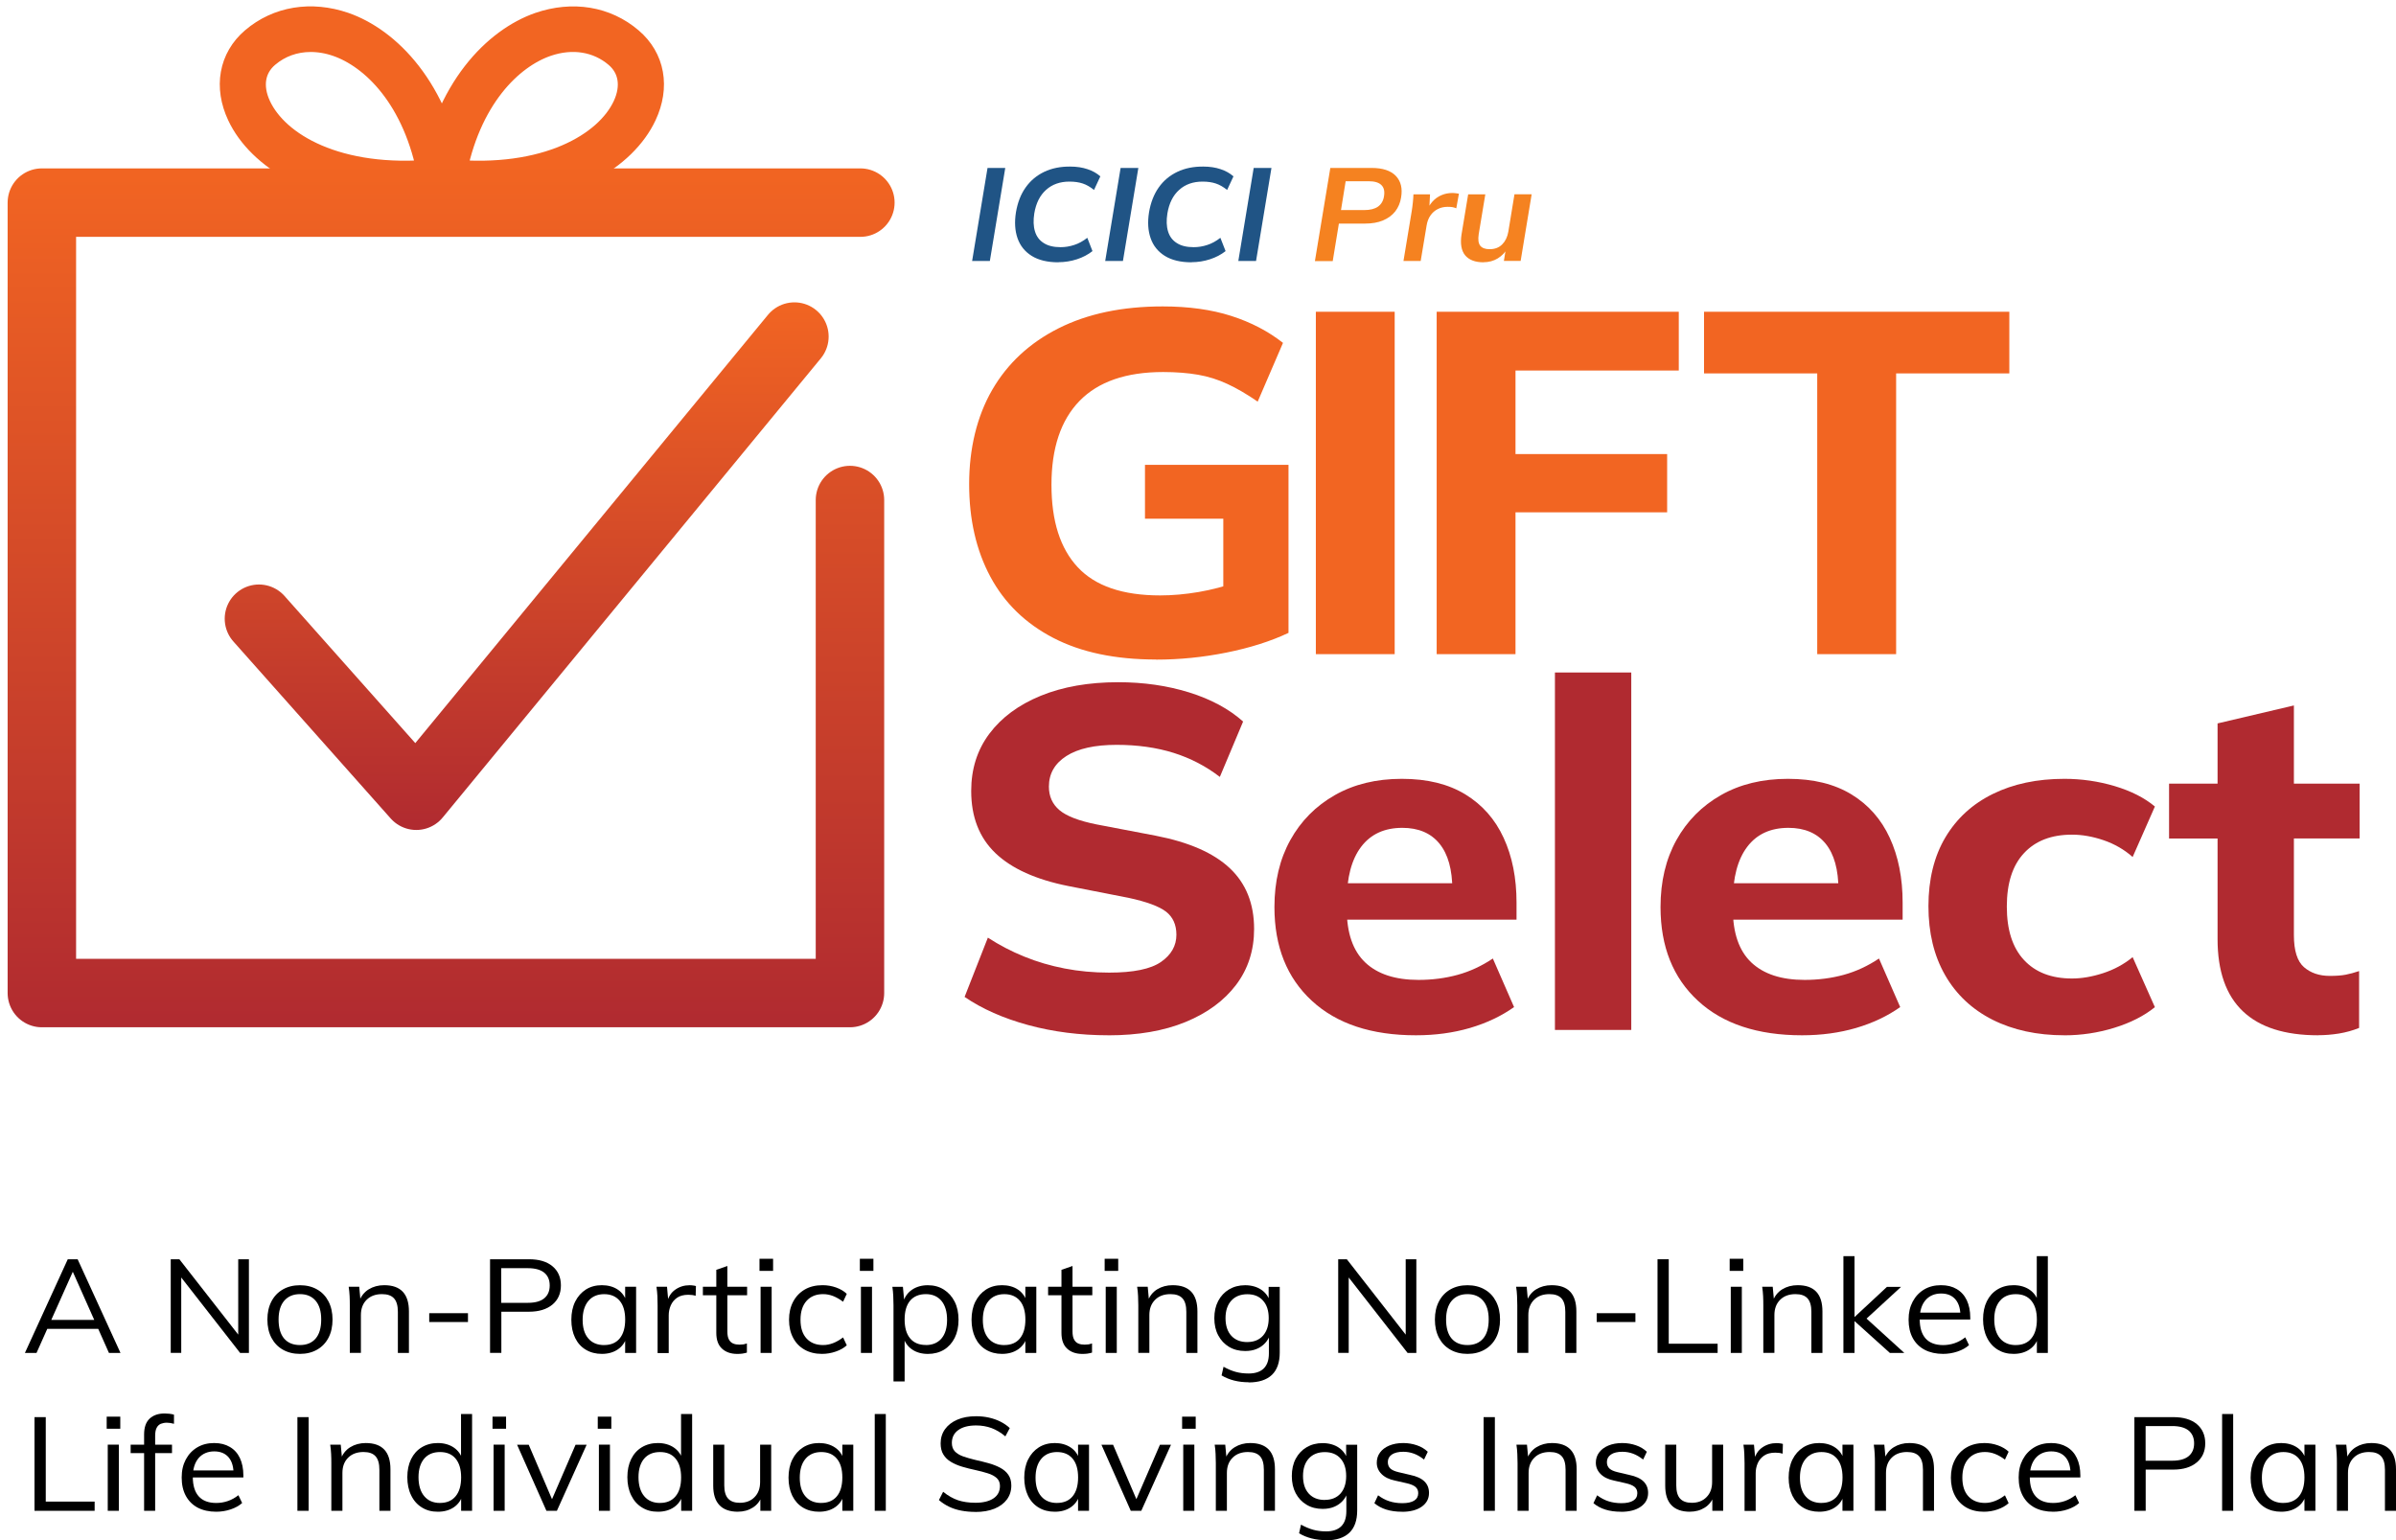 <svg width="70" height="45" viewBox="0 0 70 45" fill="none" xmlns="http://www.w3.org/2000/svg">
<g clip-path="url(#clip0_4303_577)">
<path d="M13.995 5.529C13.642 5.529 13.274 5.508 12.889 5.465C12.842 5.46 12.8 5.436 12.772 5.401C12.744 5.366 12.732 5.319 12.739 5.276C13.159 2.649 14.597 1.269 15.804 0.85C16.73 0.533 17.65 0.682 18.335 1.269C18.924 1.771 19.061 2.531 18.699 3.303C18.152 4.473 16.514 5.53 13.995 5.53V5.529ZM13.109 5.154C15.974 5.423 17.824 4.364 18.384 3.165C18.679 2.534 18.576 1.916 18.105 1.515C17.517 1.014 16.72 0.884 15.92 1.161C14.832 1.538 13.537 2.782 13.109 5.154Z" fill="#F26522" stroke="#F26522" stroke-miterlimit="10"/>
<path d="M11.822 5.529C9.302 5.529 7.665 4.472 7.119 3.301C6.759 2.531 6.895 1.77 7.482 1.267C8.167 0.681 9.089 0.532 10.014 0.849C11.22 1.267 12.659 2.648 13.079 5.274C13.085 5.319 13.074 5.364 13.045 5.399C13.017 5.434 12.974 5.458 12.929 5.463C12.544 5.506 12.174 5.527 11.822 5.527V5.529ZM9.075 1.019C8.57 1.019 8.097 1.187 7.712 1.515C7.242 1.916 7.137 2.532 7.434 3.165C7.995 4.364 9.84 5.422 12.709 5.154C12.279 2.782 10.985 1.538 9.897 1.161C9.62 1.065 9.344 1.019 9.075 1.019Z" fill="#F26522" stroke="#F26522" stroke-miterlimit="10"/>
<path d="M28.401 7.625L28.851 4.907H29.369L28.919 7.625H28.401ZM30.924 7.664C30.602 7.664 30.342 7.601 30.142 7.477C29.942 7.352 29.804 7.18 29.727 6.959C29.651 6.74 29.636 6.488 29.681 6.205C29.729 5.92 29.822 5.678 29.964 5.478C30.104 5.279 30.286 5.127 30.507 5.021C30.729 4.915 30.984 4.864 31.269 4.867C31.456 4.867 31.624 4.893 31.772 4.943C31.921 4.992 32.046 5.063 32.147 5.153L31.962 5.55C31.851 5.46 31.739 5.396 31.631 5.361C31.522 5.325 31.394 5.306 31.244 5.306C30.969 5.306 30.741 5.386 30.562 5.547C30.382 5.707 30.267 5.937 30.217 6.235C30.186 6.435 30.191 6.61 30.236 6.757C30.279 6.905 30.364 7.02 30.491 7.1C30.616 7.182 30.781 7.222 30.984 7.222C31.117 7.222 31.251 7.201 31.381 7.158C31.512 7.116 31.641 7.046 31.766 6.948L31.917 7.337C31.786 7.44 31.634 7.52 31.461 7.576C31.287 7.632 31.107 7.661 30.922 7.661L30.924 7.664ZM32.289 7.625L32.739 4.907H33.257L32.807 7.625H32.289ZM34.812 7.664C34.491 7.664 34.231 7.601 34.031 7.477C33.831 7.352 33.692 7.18 33.616 6.959C33.539 6.74 33.524 6.488 33.569 6.205C33.617 5.92 33.711 5.678 33.852 5.478C33.992 5.279 34.174 5.127 34.396 5.021C34.617 4.915 34.873 4.864 35.157 4.867C35.344 4.867 35.513 4.893 35.661 4.943C35.809 4.992 35.934 5.063 36.036 5.153L35.851 5.55C35.739 5.46 35.627 5.396 35.519 5.361C35.411 5.325 35.282 5.306 35.133 5.306C34.858 5.306 34.629 5.386 34.451 5.547C34.271 5.707 34.156 5.937 34.106 6.235C34.074 6.435 34.079 6.61 34.124 6.757C34.167 6.905 34.252 7.02 34.379 7.1C34.504 7.182 34.669 7.222 34.873 7.222C35.006 7.222 35.139 7.201 35.269 7.158C35.401 7.116 35.529 7.046 35.654 6.948L35.806 7.337C35.674 7.44 35.523 7.52 35.349 7.576C35.176 7.632 34.996 7.661 34.811 7.661L34.812 7.664ZM36.178 7.625L36.627 4.907H37.146L36.696 7.625H36.178Z" fill="#205485"/>
<path d="M38.416 7.625L38.866 4.907H40.074C40.398 4.907 40.633 4.986 40.781 5.141C40.928 5.297 40.979 5.506 40.933 5.772C40.909 5.926 40.851 6.061 40.763 6.176C40.673 6.29 40.554 6.378 40.406 6.44C40.258 6.503 40.081 6.533 39.874 6.533H39.116L38.936 7.629H38.418L38.416 7.625ZM39.178 6.138H39.856C40.029 6.138 40.164 6.104 40.259 6.037C40.354 5.969 40.413 5.87 40.434 5.736C40.458 5.591 40.434 5.482 40.358 5.407C40.283 5.332 40.158 5.295 39.984 5.295H39.314L39.178 6.136V6.138ZM41.003 7.625L41.243 6.176C41.256 6.094 41.268 6.009 41.276 5.926C41.286 5.841 41.291 5.76 41.294 5.679H41.779L41.751 6.211H41.663C41.711 6.083 41.773 5.976 41.849 5.891C41.926 5.806 42.013 5.744 42.113 5.702C42.211 5.66 42.316 5.639 42.426 5.639C42.463 5.639 42.498 5.641 42.531 5.646C42.563 5.649 42.594 5.654 42.623 5.659L42.546 6.086C42.503 6.069 42.464 6.057 42.428 6.051C42.391 6.046 42.346 6.043 42.293 6.043C42.186 6.043 42.089 6.065 42.004 6.109C41.919 6.152 41.848 6.214 41.791 6.296C41.734 6.378 41.698 6.474 41.679 6.588L41.506 7.625H41.001H41.003ZM43.343 7.664C43.096 7.664 42.918 7.595 42.804 7.459C42.693 7.323 42.658 7.119 42.699 6.85L42.893 5.678H43.394L43.201 6.842C43.178 6.996 43.191 7.108 43.244 7.177C43.298 7.246 43.389 7.281 43.521 7.281C43.671 7.281 43.793 7.235 43.886 7.142C43.979 7.049 44.039 6.926 44.066 6.772L44.246 5.676H44.748L44.426 7.624H43.936L44.001 7.227H44.061C43.983 7.366 43.883 7.473 43.759 7.549C43.636 7.624 43.496 7.662 43.338 7.662L43.343 7.664Z" fill="#F58220"/>
<path d="M33.777 19.27C32.586 19.27 31.584 19.06 30.772 18.638C29.961 18.217 29.347 17.621 28.934 16.851C28.521 16.081 28.314 15.179 28.314 14.147C28.314 13.116 28.537 12.171 28.986 11.394C29.434 10.619 30.081 10.018 30.927 9.592C31.774 9.166 32.787 8.953 33.969 8.953C34.727 8.953 35.394 9.046 35.969 9.23C36.546 9.415 37.049 9.677 37.483 10.018L36.744 11.735C36.429 11.518 36.134 11.345 35.858 11.218C35.583 11.09 35.296 11 35.001 10.949C34.706 10.898 34.366 10.87 33.982 10.87C32.899 10.87 32.086 11.152 31.539 11.714C30.992 12.277 30.719 13.094 30.719 14.162C30.719 15.23 30.976 16.026 31.487 16.574C31.999 17.123 32.801 17.397 33.894 17.397C34.257 17.397 34.632 17.363 35.016 17.298C35.399 17.232 35.779 17.133 36.153 17L35.739 17.852V15.156H33.451V13.582H37.644V18.491C37.123 18.738 36.519 18.928 35.836 19.066C35.151 19.204 34.464 19.273 33.776 19.273L33.777 19.27Z" fill="#F26522"/>
<path d="M38.443 19.113V9.109H40.746V19.113H38.443Z" fill="#F26522"/>
<path d="M41.973 19.113V9.109H49.046V10.826H44.276V13.267H48.706V14.969H44.276V19.113H41.973Z" fill="#F26522"/>
<path d="M53.091 19.113V10.91H49.784V9.109H58.703V10.91H55.396V19.113H53.093H53.091Z" fill="#F26522"/>
<path d="M32.389 30.249C31.552 30.249 30.769 30.149 30.041 29.951C29.312 29.752 28.692 29.478 28.181 29.128L28.861 27.396C29.196 27.614 29.549 27.798 29.924 27.95C30.297 28.103 30.692 28.218 31.106 28.298C31.519 28.378 31.952 28.418 32.406 28.418C33.114 28.418 33.619 28.314 33.919 28.106C34.219 27.898 34.369 27.633 34.369 27.311C34.369 27.018 34.267 26.794 34.066 26.637C33.864 26.482 33.498 26.346 32.966 26.232L31.224 25.891C30.269 25.702 29.556 25.38 29.082 24.927C28.609 24.473 28.374 23.868 28.374 23.11C28.374 22.466 28.551 21.909 28.906 21.436C29.261 20.964 29.759 20.594 30.404 20.33C31.049 20.066 31.804 19.933 32.671 19.933C33.409 19.933 34.097 20.032 34.737 20.23C35.377 20.429 35.904 20.713 36.318 21.082L35.638 22.7C35.234 22.388 34.784 22.154 34.286 21.997C33.789 21.842 33.234 21.763 32.624 21.763C31.984 21.763 31.494 21.872 31.154 22.09C30.814 22.308 30.644 22.606 30.644 22.984C30.644 23.267 30.747 23.498 30.954 23.672C31.161 23.847 31.524 23.986 32.047 24.09L33.761 24.417C34.736 24.606 35.459 24.923 35.931 25.369C36.403 25.814 36.639 26.405 36.639 27.142C36.639 27.766 36.464 28.309 36.114 28.774C35.764 29.236 35.273 29.599 34.638 29.86C34.002 30.121 33.252 30.25 32.386 30.25L32.389 30.249Z" fill="#B02A30"/>
<path d="M41.368 30.249C40.068 30.249 39.054 29.913 38.326 29.241C37.598 28.57 37.233 27.657 37.233 26.503C37.233 25.755 37.388 25.103 37.698 24.544C38.008 23.986 38.441 23.549 38.998 23.232C39.554 22.915 40.206 22.756 40.954 22.756C41.703 22.756 42.311 22.908 42.808 23.209C43.304 23.512 43.679 23.935 43.929 24.48C44.181 25.024 44.306 25.655 44.306 26.374V26.871H39.064V25.806H42.683L42.431 26.004C42.431 25.409 42.306 24.957 42.054 24.649C41.803 24.342 41.441 24.188 40.969 24.188C40.448 24.188 40.046 24.372 39.766 24.742C39.486 25.111 39.346 25.641 39.346 26.331V26.559C39.346 27.259 39.526 27.779 39.884 28.12C40.244 28.461 40.763 28.631 41.443 28.631C41.846 28.631 42.228 28.581 42.588 28.482C42.948 28.383 43.289 28.224 43.614 28.006L44.234 29.425C43.859 29.69 43.429 29.893 42.943 30.036C42.456 30.178 41.931 30.249 41.369 30.249H41.368Z" fill="#B02A30"/>
<path d="M45.428 30.093V19.649H47.658V30.093H45.428Z" fill="#B02A30"/>
<path d="M52.648 30.249C51.348 30.249 50.334 29.913 49.606 29.241C48.878 28.57 48.513 27.657 48.513 26.503C48.513 25.755 48.668 25.103 48.978 24.544C49.288 23.986 49.721 23.549 50.278 23.232C50.834 22.915 51.486 22.756 52.235 22.756C52.983 22.756 53.591 22.908 54.088 23.209C54.585 23.512 54.96 23.935 55.21 24.48C55.461 25.024 55.586 25.655 55.586 26.374V26.871H50.344V25.806H53.963L53.711 26.004C53.711 25.409 53.586 24.957 53.335 24.649C53.083 24.342 52.721 24.188 52.25 24.188C51.728 24.188 51.326 24.372 51.046 24.742C50.766 25.111 50.626 25.641 50.626 26.331V26.559C50.626 27.259 50.806 27.779 51.164 28.12C51.525 28.461 52.043 28.631 52.723 28.631C53.126 28.631 53.508 28.581 53.868 28.482C54.228 28.383 54.57 28.224 54.895 28.006L55.515 29.425C55.14 29.69 54.71 29.893 54.223 30.036C53.736 30.178 53.211 30.249 52.65 30.249H52.648Z" fill="#B02A30"/>
<path d="M60.312 30.249C59.515 30.249 58.815 30.097 58.215 29.796C57.615 29.493 57.151 29.057 56.826 28.49C56.501 27.923 56.34 27.25 56.34 26.475C56.34 25.7 56.505 25.021 56.835 24.467C57.165 23.913 57.626 23.49 58.223 23.197C58.818 22.904 59.515 22.756 60.313 22.756C60.815 22.756 61.305 22.827 61.783 22.969C62.26 23.112 62.651 23.31 62.956 23.565L62.306 25.04C62.06 24.822 61.776 24.659 61.458 24.55C61.138 24.441 60.831 24.387 60.535 24.387C59.935 24.387 59.467 24.566 59.132 24.927C58.796 25.287 58.63 25.806 58.63 26.488C58.63 27.17 58.796 27.689 59.132 28.05C59.467 28.41 59.933 28.59 60.535 28.59C60.82 28.59 61.123 28.538 61.443 28.434C61.763 28.33 62.051 28.175 62.306 27.966L62.956 29.427C62.642 29.682 62.245 29.884 61.768 30.031C61.29 30.178 60.806 30.25 60.313 30.25L60.312 30.249Z" fill="#B02A30"/>
<path d="M67.725 30.249C66.75 30.249 66.017 30.015 65.525 29.546C65.033 29.078 64.787 28.375 64.787 27.438V24.5H63.37V22.897H64.787V21.137L67.017 20.612V22.896H68.937V24.499H67.017V27.323C67.017 27.776 67.115 28.088 67.312 28.259C67.508 28.429 67.76 28.514 68.065 28.514C68.252 28.514 68.407 28.503 68.53 28.479C68.653 28.455 68.783 28.42 68.922 28.373V30.034C68.735 30.11 68.538 30.164 68.332 30.198C68.125 30.231 67.923 30.247 67.727 30.247L67.725 30.249Z" fill="#B02A30"/>
<path d="M25.136 5.92H1.223V29.015H24.832V14.61" stroke="url(#paint0_linear_4303_577)" stroke-width="2" stroke-linecap="round" stroke-linejoin="round"/>
<path d="M7.565 18.078L12.162 23.25L23.209 9.834" stroke="url(#paint1_linear_4303_577)" stroke-width="2" stroke-linecap="round" stroke-linejoin="round"/>
<path d="M1.068 39.53H0.728L1.98 36.793H2.268L3.52 39.53H3.183L2.067 37.024H2.187L1.067 39.53H1.068ZM1.26 38.827L1.377 38.566H2.873L2.99 38.827H1.26Z" fill="black"/>
<path d="M4.988 39.53V36.793H5.24L7.057 39.119L6.96 39.141V36.793H7.272V39.53H7.015L5.203 37.208L5.295 37.181V39.529H4.987L4.988 39.53Z" fill="black"/>
<path d="M8.764 39.558C8.572 39.558 8.404 39.516 8.262 39.434C8.119 39.353 8.009 39.236 7.93 39.087C7.852 38.936 7.812 38.76 7.812 38.555C7.812 38.35 7.852 38.175 7.93 38.025C8.009 37.874 8.12 37.757 8.262 37.676C8.405 37.594 8.572 37.552 8.764 37.552C8.955 37.552 9.124 37.594 9.265 37.676C9.409 37.757 9.519 37.874 9.597 38.025C9.675 38.175 9.715 38.353 9.715 38.555C9.715 38.757 9.675 38.938 9.597 39.087C9.519 39.237 9.407 39.353 9.265 39.434C9.122 39.516 8.955 39.558 8.764 39.558ZM8.764 39.3C8.96 39.3 9.114 39.236 9.222 39.109C9.33 38.983 9.384 38.797 9.384 38.553C9.384 38.31 9.329 38.132 9.22 38.004C9.11 37.876 8.959 37.812 8.764 37.812C8.569 37.812 8.417 37.876 8.305 38.004C8.195 38.132 8.139 38.315 8.139 38.553C8.139 38.792 8.192 38.983 8.3 39.109C8.409 39.236 8.562 39.3 8.762 39.3H8.764Z" fill="black"/>
<path d="M10.22 39.53V38.139C10.22 38.049 10.219 37.959 10.214 37.868C10.21 37.777 10.2 37.687 10.187 37.597H10.495L10.532 37.998L10.492 38.028C10.549 37.871 10.642 37.752 10.772 37.672C10.902 37.592 11.054 37.551 11.224 37.551C11.707 37.551 11.947 37.805 11.947 38.316V39.53H11.624V38.331C11.624 38.151 11.587 38.02 11.512 37.937C11.437 37.853 11.32 37.812 11.16 37.812C10.974 37.812 10.824 37.866 10.712 37.977C10.6 38.087 10.544 38.236 10.544 38.422V39.529H10.22V39.53Z" fill="black"/>
<path d="M12.54 38.627V38.369H13.672V38.627H12.54Z" fill="black"/>
<path d="M14.317 39.53V36.793H15.454C15.747 36.793 15.975 36.86 16.14 36.997C16.304 37.133 16.387 37.32 16.387 37.557C16.387 37.794 16.304 37.98 16.139 38.118C15.974 38.255 15.745 38.326 15.455 38.326H14.647V39.529H14.319L14.317 39.53ZM14.644 38.066H15.424C15.634 38.066 15.794 38.022 15.9 37.934C16.007 37.845 16.06 37.721 16.06 37.559C16.06 37.397 16.007 37.274 15.9 37.185C15.794 37.099 15.635 37.054 15.424 37.054H14.644V38.065V38.066Z" fill="black"/>
<path d="M17.584 39.558C17.405 39.558 17.249 39.517 17.114 39.436C16.979 39.356 16.875 39.24 16.802 39.09C16.729 38.939 16.692 38.763 16.692 38.561C16.692 38.36 16.729 38.182 16.804 38.031C16.879 37.881 16.984 37.762 17.117 37.677C17.252 37.592 17.407 37.551 17.584 37.551C17.761 37.551 17.924 37.594 18.052 37.682C18.18 37.769 18.267 37.894 18.312 38.055L18.264 38.086V37.597H18.584V39.53H18.264V39.031L18.312 39.053C18.267 39.215 18.18 39.338 18.052 39.426C17.924 39.513 17.769 39.558 17.584 39.558ZM17.649 39.3C17.846 39.3 17.999 39.236 18.105 39.106C18.212 38.976 18.265 38.792 18.265 38.555C18.265 38.318 18.212 38.134 18.104 38.006C17.995 37.877 17.844 37.813 17.651 37.813C17.457 37.813 17.299 37.879 17.189 38.012C17.079 38.143 17.022 38.328 17.022 38.563C17.022 38.798 17.077 38.981 17.189 39.109C17.299 39.237 17.454 39.301 17.651 39.301L17.649 39.3Z" fill="black"/>
<path d="M19.212 39.53V38.139C19.212 38.049 19.21 37.959 19.206 37.868C19.202 37.777 19.192 37.687 19.179 37.597H19.487L19.53 38.075L19.487 38.063C19.524 37.894 19.605 37.767 19.729 37.681C19.852 37.594 19.992 37.552 20.147 37.552C20.182 37.552 20.214 37.554 20.245 37.559C20.276 37.562 20.305 37.568 20.332 37.576L20.324 37.861C20.262 37.841 20.192 37.831 20.112 37.831C19.974 37.831 19.862 37.86 19.779 37.919C19.695 37.978 19.634 38.054 19.596 38.143C19.557 38.235 19.537 38.329 19.537 38.43V39.534H19.214L19.212 39.53Z" fill="black"/>
<path d="M20.535 37.844V37.597H21.827V37.844H20.535ZM21.821 39.255V39.521C21.776 39.534 21.731 39.543 21.687 39.55C21.644 39.556 21.594 39.559 21.541 39.559C21.354 39.559 21.206 39.508 21.094 39.405C20.982 39.303 20.927 39.149 20.927 38.944V37.102L21.25 36.99V38.901C21.25 39.003 21.265 39.084 21.297 39.14C21.327 39.196 21.37 39.236 21.424 39.257C21.477 39.279 21.537 39.288 21.604 39.288C21.644 39.288 21.681 39.285 21.712 39.281C21.744 39.276 21.781 39.266 21.821 39.253V39.255Z" fill="black"/>
<path d="M22.189 36.779H22.586V37.133H22.189V36.779ZM22.221 39.53V37.597H22.544V39.53H22.221Z" fill="black"/>
<path d="M24.016 39.558C23.819 39.558 23.647 39.516 23.504 39.434C23.361 39.353 23.249 39.237 23.171 39.088C23.092 38.939 23.052 38.765 23.052 38.561C23.052 38.358 23.092 38.185 23.172 38.033C23.252 37.881 23.366 37.762 23.512 37.677C23.659 37.592 23.832 37.551 24.032 37.551C24.169 37.551 24.299 37.573 24.426 37.618C24.552 37.663 24.657 37.725 24.739 37.804L24.631 38.034C24.532 37.961 24.436 37.905 24.341 37.868C24.246 37.831 24.147 37.812 24.047 37.812C23.844 37.812 23.684 37.877 23.566 38.007C23.447 38.139 23.387 38.323 23.387 38.561C23.387 38.8 23.446 38.979 23.564 39.108C23.682 39.236 23.842 39.3 24.047 39.3C24.146 39.3 24.244 39.281 24.339 39.244C24.436 39.207 24.532 39.151 24.631 39.077L24.739 39.308C24.654 39.385 24.546 39.446 24.417 39.49C24.287 39.535 24.154 39.558 24.016 39.558Z" fill="black"/>
<path d="M25.121 36.779H25.517V37.133H25.121V36.779ZM25.152 39.53V37.597H25.476V39.53H25.152Z" fill="black"/>
<path d="M26.104 40.362V38.14C26.104 38.05 26.102 37.961 26.097 37.869C26.094 37.778 26.084 37.688 26.071 37.599H26.379L26.416 37.999L26.384 38.057C26.429 37.895 26.516 37.772 26.644 37.684C26.772 37.597 26.927 37.552 27.107 37.552C27.287 37.552 27.439 37.594 27.574 37.679C27.709 37.764 27.814 37.881 27.891 38.033C27.967 38.183 28.004 38.361 28.004 38.563C28.004 38.765 27.966 38.941 27.891 39.092C27.814 39.242 27.711 39.357 27.577 39.438C27.444 39.517 27.287 39.559 27.109 39.559C26.931 39.559 26.772 39.516 26.646 39.428C26.517 39.341 26.431 39.216 26.386 39.055L26.429 39.016V40.362H26.106H26.104ZM27.049 39.3C27.244 39.3 27.396 39.236 27.506 39.108C27.616 38.979 27.669 38.797 27.669 38.561C27.669 38.326 27.614 38.142 27.506 38.01C27.396 37.879 27.244 37.812 27.049 37.812C26.854 37.812 26.696 37.876 26.589 38.004C26.482 38.132 26.429 38.315 26.429 38.553C26.429 38.792 26.482 38.976 26.589 39.104C26.696 39.234 26.849 39.298 27.049 39.298V39.3Z" fill="black"/>
<path d="M29.276 39.558C29.097 39.558 28.941 39.517 28.806 39.436C28.671 39.356 28.567 39.24 28.494 39.09C28.421 38.939 28.384 38.763 28.384 38.561C28.384 38.36 28.421 38.182 28.496 38.031C28.571 37.881 28.676 37.762 28.809 37.677C28.944 37.592 29.099 37.551 29.276 37.551C29.452 37.551 29.616 37.594 29.744 37.682C29.872 37.769 29.959 37.894 30.004 38.055L29.956 38.086V37.597H30.276V39.53H29.956V39.031L30.004 39.053C29.959 39.215 29.872 39.338 29.744 39.426C29.616 39.513 29.461 39.558 29.276 39.558ZM29.341 39.3C29.537 39.3 29.691 39.236 29.797 39.106C29.904 38.976 29.957 38.792 29.957 38.555C29.957 38.318 29.904 38.134 29.796 38.006C29.687 37.877 29.536 37.813 29.342 37.813C29.149 37.813 28.991 37.879 28.881 38.012C28.771 38.143 28.714 38.328 28.714 38.563C28.714 38.798 28.769 38.981 28.881 39.109C28.991 39.237 29.146 39.301 29.342 39.301L29.341 39.3Z" fill="black"/>
<path d="M30.621 37.844V37.597H31.912V37.844H30.621ZM31.904 39.255V39.521C31.859 39.534 31.814 39.543 31.771 39.55C31.727 39.556 31.677 39.559 31.624 39.559C31.437 39.559 31.289 39.508 31.177 39.405C31.066 39.303 31.011 39.149 31.011 38.944V37.102L31.334 36.99V38.901C31.334 39.003 31.349 39.084 31.381 39.14C31.411 39.196 31.454 39.236 31.507 39.257C31.561 39.279 31.621 39.288 31.687 39.288C31.727 39.288 31.764 39.285 31.796 39.281C31.827 39.276 31.864 39.266 31.904 39.253V39.255Z" fill="black"/>
<path d="M32.273 36.779H32.669V37.133H32.273V36.779ZM32.304 39.53V37.597H32.627V39.53H32.304Z" fill="black"/>
<path d="M33.256 39.53V38.139C33.256 38.049 33.254 37.959 33.249 37.868C33.246 37.777 33.236 37.687 33.222 37.597H33.531L33.568 37.998L33.528 38.028C33.584 37.871 33.678 37.752 33.807 37.672C33.938 37.592 34.089 37.551 34.259 37.551C34.743 37.551 34.983 37.805 34.983 38.316V39.53H34.659V38.331C34.659 38.151 34.623 38.02 34.548 37.937C34.473 37.853 34.356 37.812 34.196 37.812C34.009 37.812 33.859 37.866 33.748 37.977C33.636 38.087 33.579 38.236 33.579 38.422V39.529H33.256V39.53Z" fill="black"/>
<path d="M36.481 40.387C36.178 40.387 35.913 40.32 35.689 40.187L35.746 39.934C35.871 40.003 35.989 40.053 36.103 40.084C36.214 40.115 36.341 40.131 36.483 40.131C36.674 40.131 36.821 40.081 36.921 39.984C37.021 39.884 37.071 39.739 37.071 39.543V39.021L37.114 38.971C37.083 39.074 37.033 39.164 36.964 39.239C36.896 39.314 36.813 39.373 36.714 39.413C36.616 39.455 36.504 39.474 36.378 39.474C36.199 39.474 36.043 39.434 35.907 39.353C35.773 39.273 35.667 39.16 35.591 39.016C35.514 38.872 35.477 38.706 35.477 38.513C35.477 38.321 35.516 38.153 35.591 38.01C35.667 37.866 35.773 37.754 35.907 37.674C36.043 37.594 36.199 37.552 36.378 37.552C36.556 37.552 36.723 37.597 36.851 37.685C36.981 37.773 37.068 37.897 37.113 38.057L37.064 38.015V37.6H37.388V39.519C37.388 39.809 37.311 40.027 37.158 40.173C37.004 40.318 36.778 40.392 36.479 40.392L36.481 40.387ZM36.441 39.212C36.636 39.212 36.788 39.149 36.899 39.026C37.009 38.901 37.066 38.731 37.066 38.513C37.066 38.295 37.011 38.124 36.899 38.001C36.789 37.876 36.636 37.815 36.441 37.815C36.246 37.815 36.088 37.877 35.974 38.001C35.861 38.126 35.804 38.295 35.804 38.513C35.804 38.731 35.861 38.906 35.974 39.029C36.088 39.152 36.243 39.213 36.441 39.213V39.212Z" fill="black"/>
<path d="M39.096 39.53V36.793H39.348L41.164 39.119L41.068 39.141V36.793H41.379V39.53H41.123L39.311 37.208L39.403 37.181V39.529H39.094L39.096 39.53Z" fill="black"/>
<path d="M42.873 39.558C42.681 39.558 42.513 39.516 42.371 39.434C42.228 39.353 42.118 39.236 42.039 39.087C41.961 38.936 41.921 38.76 41.921 38.555C41.921 38.35 41.961 38.175 42.039 38.025C42.118 37.874 42.229 37.757 42.371 37.676C42.514 37.594 42.681 37.552 42.873 37.552C43.064 37.552 43.233 37.594 43.374 37.676C43.518 37.757 43.628 37.874 43.706 38.025C43.784 38.175 43.824 38.353 43.824 38.555C43.824 38.757 43.784 38.938 43.706 39.087C43.628 39.237 43.516 39.353 43.374 39.434C43.231 39.516 43.064 39.558 42.873 39.558ZM42.873 39.3C43.069 39.3 43.223 39.236 43.331 39.109C43.439 38.983 43.493 38.797 43.493 38.553C43.493 38.31 43.438 38.132 43.329 38.004C43.219 37.876 43.068 37.812 42.873 37.812C42.678 37.812 42.526 37.876 42.414 38.004C42.304 38.132 42.248 38.315 42.248 38.553C42.248 38.792 42.301 38.983 42.409 39.109C42.518 39.236 42.671 39.3 42.871 39.3H42.873Z" fill="black"/>
<path d="M44.328 39.53V38.139C44.328 38.049 44.326 37.959 44.321 37.868C44.318 37.777 44.308 37.687 44.294 37.597H44.603L44.639 37.998L44.599 38.028C44.656 37.871 44.749 37.752 44.879 37.672C45.009 37.592 45.161 37.551 45.331 37.551C45.815 37.551 46.054 37.805 46.054 38.316V39.53H45.731V38.331C45.731 38.151 45.694 38.02 45.62 37.937C45.544 37.853 45.428 37.812 45.268 37.812C45.081 37.812 44.931 37.866 44.819 37.977C44.708 38.087 44.651 38.236 44.651 38.422V39.529H44.328V39.53Z" fill="black"/>
<path d="M46.648 38.627V38.369H47.779V38.627H46.648Z" fill="black"/>
<path d="M48.425 39.53V36.793H48.753V39.261H50.181V39.53H48.425Z" fill="black"/>
<path d="M50.533 36.779H50.93V37.133H50.533V36.779ZM50.565 39.53V37.597H50.888V39.53H50.565Z" fill="black"/>
<path d="M51.516 39.53V38.139C51.516 38.049 51.515 37.959 51.51 37.868C51.506 37.777 51.496 37.687 51.483 37.597H51.791L51.828 37.998L51.788 38.028C51.845 37.871 51.938 37.752 52.068 37.672C52.198 37.592 52.35 37.551 52.52 37.551C53.003 37.551 53.243 37.805 53.243 38.316V39.53H52.92V38.331C52.92 38.151 52.883 38.02 52.808 37.937C52.733 37.853 52.616 37.812 52.456 37.812C52.27 37.812 52.12 37.866 52.008 37.977C51.896 38.087 51.84 38.236 51.84 38.422V39.529H51.516V39.53Z" fill="black"/>
<path d="M53.856 39.53V36.702H54.18V39.53H53.856ZM55.213 39.53L54.116 38.542L55.128 37.6H55.54L54.42 38.63L54.431 38.435L55.635 39.53H55.211H55.213Z" fill="black"/>
<path d="M57.528 39.3C57.44 39.38 57.328 39.442 57.19 39.489C57.053 39.535 56.911 39.558 56.768 39.558C56.56 39.558 56.381 39.517 56.23 39.439C56.08 39.359 55.963 39.245 55.881 39.095C55.8 38.944 55.76 38.766 55.76 38.558C55.76 38.35 55.8 38.183 55.88 38.031C55.96 37.881 56.071 37.762 56.213 37.677C56.356 37.592 56.52 37.551 56.706 37.551C56.893 37.551 57.038 37.589 57.166 37.664C57.295 37.74 57.393 37.849 57.46 37.99C57.526 38.13 57.562 38.3 57.562 38.497V38.555H56.041V38.352H57.378L57.275 38.494C57.28 38.268 57.235 38.095 57.136 37.975C57.038 37.855 56.897 37.794 56.71 37.794C56.523 37.794 56.363 37.86 56.251 37.993C56.141 38.124 56.085 38.307 56.085 38.541C56.085 38.792 56.143 38.981 56.258 39.109C56.373 39.237 56.545 39.301 56.768 39.301C56.885 39.301 56.998 39.282 57.106 39.245C57.215 39.208 57.318 39.151 57.416 39.074L57.525 39.301L57.528 39.3Z" fill="black"/>
<path d="M59.828 39.53H59.508V39.011L59.556 39.053C59.511 39.215 59.425 39.338 59.296 39.426C59.168 39.513 59.013 39.558 58.828 39.558C58.643 39.558 58.496 39.516 58.361 39.433C58.226 39.349 58.121 39.231 58.048 39.079C57.973 38.926 57.936 38.749 57.936 38.547C57.936 38.345 57.973 38.169 58.046 38.02C58.12 37.871 58.223 37.756 58.358 37.674C58.493 37.592 58.65 37.551 58.828 37.551C59.006 37.551 59.168 37.596 59.296 37.684C59.425 37.772 59.511 37.895 59.556 38.055L59.505 38.094V36.702H59.828V39.53ZM58.893 39.3C59.088 39.3 59.24 39.236 59.346 39.106C59.455 38.976 59.508 38.792 59.508 38.555C59.508 38.318 59.455 38.137 59.348 38.007C59.241 37.877 59.09 37.813 58.891 37.813C58.693 37.813 58.54 37.877 58.43 38.006C58.32 38.134 58.263 38.315 58.263 38.547C58.263 38.779 58.318 38.97 58.43 39.103C58.54 39.234 58.695 39.301 58.891 39.301L58.893 39.3Z" fill="black"/>
<path d="M1.008 44.143V41.406H1.337V43.874H2.765V44.143H1.008Z" fill="black"/>
<path d="M3.117 41.392H3.514V41.745H3.117V41.392ZM3.148 44.143V42.21H3.472V44.143H3.148Z" fill="black"/>
<path d="M3.817 42.457V42.21H5.025V42.457H3.817ZM5.08 41.6C5.005 41.579 4.937 41.569 4.872 41.569C4.807 41.569 4.75 41.581 4.698 41.601C4.647 41.624 4.605 41.662 4.577 41.718C4.547 41.774 4.533 41.853 4.533 41.952V44.143H4.21V41.914C4.21 41.705 4.263 41.552 4.37 41.451C4.477 41.35 4.623 41.299 4.81 41.299C4.855 41.299 4.9 41.302 4.947 41.307C4.992 41.311 5.037 41.321 5.083 41.334V41.6H5.08Z" fill="black"/>
<path d="M7.077 43.913C6.989 43.993 6.877 44.055 6.739 44.102C6.602 44.148 6.46 44.17 6.317 44.17C6.108 44.17 5.93 44.13 5.778 44.052C5.628 43.972 5.512 43.858 5.43 43.708C5.348 43.557 5.308 43.379 5.308 43.171C5.308 42.963 5.348 42.796 5.428 42.644C5.508 42.493 5.62 42.375 5.762 42.29C5.905 42.205 6.068 42.163 6.255 42.163C6.442 42.163 6.587 42.202 6.715 42.277C6.844 42.352 6.942 42.461 7.009 42.602C7.075 42.743 7.11 42.913 7.11 43.11V43.168H5.59V42.964H6.927L6.824 43.107C6.829 42.881 6.784 42.708 6.685 42.588C6.587 42.468 6.445 42.407 6.258 42.407C6.072 42.407 5.912 42.473 5.8 42.605C5.69 42.737 5.633 42.919 5.633 43.153C5.633 43.405 5.692 43.594 5.807 43.722C5.922 43.85 6.093 43.914 6.317 43.914C6.434 43.914 6.547 43.895 6.655 43.858C6.764 43.821 6.867 43.764 6.965 43.687L7.074 43.914L7.077 43.913Z" fill="black"/>
<path d="M8.689 44.143V41.406H9.017V44.143H8.689Z" fill="black"/>
<path d="M9.68 44.143V42.751C9.68 42.662 9.679 42.572 9.674 42.481C9.67 42.389 9.66 42.3 9.647 42.21H9.955L9.992 42.61L9.952 42.641C10.009 42.484 10.102 42.365 10.232 42.285C10.362 42.205 10.514 42.163 10.684 42.163C11.167 42.163 11.407 42.418 11.407 42.929V44.143H11.084V42.944C11.084 42.764 11.047 42.633 10.972 42.55C10.897 42.466 10.78 42.425 10.62 42.425C10.434 42.425 10.284 42.479 10.172 42.59C10.06 42.7 10.004 42.849 10.004 43.035V44.142H9.68V44.143Z" fill="black"/>
<path d="M13.792 44.143H13.472V43.624L13.52 43.666C13.475 43.828 13.389 43.951 13.26 44.039C13.132 44.126 12.977 44.17 12.792 44.17C12.607 44.17 12.46 44.129 12.325 44.045C12.19 43.962 12.085 43.844 12.012 43.691C11.937 43.539 11.9 43.361 11.9 43.16C11.9 42.958 11.937 42.782 12.01 42.633C12.084 42.484 12.187 42.368 12.322 42.287C12.457 42.205 12.614 42.163 12.792 42.163C12.97 42.163 13.132 42.208 13.26 42.296C13.389 42.385 13.475 42.508 13.52 42.668L13.469 42.706V41.315H13.792V44.143ZM12.857 43.913C13.052 43.913 13.204 43.848 13.31 43.719C13.419 43.589 13.472 43.405 13.472 43.168C13.472 42.931 13.419 42.75 13.312 42.62C13.205 42.49 13.054 42.426 12.855 42.426C12.657 42.426 12.504 42.49 12.394 42.618C12.284 42.746 12.227 42.928 12.227 43.16C12.227 43.392 12.282 43.583 12.394 43.715C12.504 43.847 12.659 43.914 12.855 43.914L12.857 43.913Z" fill="black"/>
<path d="M14.389 41.392H14.785V41.745H14.389V41.392ZM14.42 44.143V42.21H14.744V44.143H14.42Z" fill="black"/>
<path d="M15.964 44.143L15.107 42.213H15.447L16.175 43.916H16.079L16.815 42.213H17.139L16.27 44.143H15.962H15.964Z" fill="black"/>
<path d="M17.464 41.392H17.86V41.745H17.464V41.392ZM17.497 44.143V42.21H17.82V44.143H17.497Z" fill="black"/>
<path d="M20.221 44.143H19.901V43.624L19.949 43.666C19.904 43.828 19.817 43.951 19.689 44.039C19.561 44.126 19.405 44.17 19.221 44.17C19.035 44.17 18.889 44.129 18.754 44.045C18.619 43.962 18.514 43.844 18.441 43.691C18.366 43.539 18.329 43.361 18.329 43.16C18.329 42.958 18.366 42.782 18.439 42.633C18.512 42.484 18.616 42.368 18.75 42.287C18.886 42.205 19.042 42.163 19.221 42.163C19.399 42.163 19.561 42.208 19.689 42.296C19.817 42.385 19.904 42.508 19.949 42.668L19.897 42.706V41.315H20.221V44.143ZM19.284 43.913C19.479 43.913 19.631 43.848 19.737 43.719C19.846 43.589 19.899 43.405 19.899 43.168C19.899 42.931 19.846 42.75 19.739 42.62C19.632 42.49 19.481 42.426 19.282 42.426C19.084 42.426 18.93 42.49 18.82 42.618C18.71 42.746 18.654 42.928 18.654 43.16C18.654 43.392 18.709 43.583 18.82 43.715C18.93 43.847 19.085 43.914 19.282 43.914L19.284 43.913Z" fill="black"/>
<path d="M21.561 44.17C21.32 44.17 21.14 44.106 21.019 43.978C20.897 43.85 20.837 43.661 20.837 43.41V42.21H21.16V43.402C21.16 43.576 21.197 43.704 21.272 43.786C21.347 43.868 21.46 43.909 21.612 43.909C21.791 43.909 21.936 43.855 22.044 43.744C22.154 43.634 22.207 43.486 22.207 43.302V42.21H22.53V44.143H22.214V43.724L22.262 43.701C22.209 43.855 22.119 43.972 21.992 44.05C21.866 44.13 21.721 44.169 21.559 44.169L21.561 44.17Z" fill="black"/>
<path d="M23.929 44.17C23.751 44.17 23.594 44.13 23.459 44.049C23.324 43.968 23.221 43.853 23.147 43.703C23.074 43.552 23.037 43.376 23.037 43.174C23.037 42.972 23.074 42.794 23.149 42.644C23.224 42.493 23.329 42.375 23.462 42.29C23.597 42.205 23.752 42.163 23.929 42.163C24.106 42.163 24.269 42.207 24.397 42.295C24.526 42.381 24.612 42.506 24.657 42.668L24.609 42.698V42.21H24.929V44.143H24.609V43.643L24.657 43.666C24.612 43.828 24.526 43.951 24.397 44.039C24.269 44.126 24.114 44.17 23.929 44.17ZM23.992 43.913C24.189 43.913 24.342 43.848 24.449 43.719C24.556 43.589 24.609 43.405 24.609 43.168C24.609 42.931 24.556 42.746 24.447 42.618C24.339 42.49 24.187 42.426 23.994 42.426C23.801 42.426 23.642 42.492 23.532 42.625C23.422 42.756 23.366 42.94 23.366 43.176C23.366 43.411 23.421 43.594 23.532 43.722C23.642 43.85 23.797 43.914 23.994 43.914L23.992 43.913Z" fill="black"/>
<path d="M25.556 44.143V41.315H25.879V44.143H25.556Z" fill="black"/>
<path d="M28.496 44.175C28.349 44.175 28.212 44.162 28.084 44.138C27.956 44.114 27.837 44.076 27.727 44.023C27.617 43.97 27.519 43.906 27.431 43.829L27.554 43.587C27.697 43.703 27.842 43.784 27.987 43.834C28.132 43.882 28.302 43.908 28.497 43.908C28.724 43.908 28.901 43.864 29.026 43.779C29.151 43.695 29.214 43.573 29.214 43.416C29.214 43.322 29.182 43.245 29.121 43.187C29.057 43.129 28.972 43.083 28.864 43.049C28.756 43.014 28.634 42.982 28.497 42.952C28.361 42.923 28.232 42.891 28.109 42.854C27.986 42.817 27.877 42.77 27.782 42.713C27.687 42.657 27.614 42.585 27.561 42.498C27.507 42.412 27.481 42.303 27.481 42.172C27.481 42.014 27.524 41.877 27.609 41.758C27.694 41.64 27.814 41.547 27.969 41.48C28.124 41.412 28.306 41.38 28.517 41.38C28.647 41.38 28.774 41.393 28.894 41.42C29.014 41.447 29.126 41.486 29.227 41.537C29.331 41.589 29.421 41.651 29.501 41.726L29.372 41.968C29.242 41.858 29.107 41.778 28.969 41.726C28.831 41.675 28.679 41.649 28.517 41.649C28.296 41.649 28.122 41.694 27.997 41.784C27.872 41.874 27.809 41.998 27.809 42.16C27.809 42.26 27.837 42.341 27.892 42.402C27.949 42.463 28.027 42.513 28.129 42.55C28.231 42.586 28.346 42.62 28.477 42.652C28.616 42.682 28.749 42.716 28.877 42.751C29.006 42.786 29.119 42.831 29.219 42.884C29.319 42.937 29.399 43.004 29.457 43.088C29.516 43.171 29.546 43.277 29.546 43.405C29.546 43.562 29.502 43.696 29.417 43.812C29.332 43.927 29.211 44.017 29.054 44.081C28.897 44.145 28.711 44.177 28.494 44.177L28.496 44.175Z" fill="black"/>
<path d="M30.816 44.17C30.637 44.17 30.481 44.13 30.346 44.049C30.211 43.968 30.107 43.853 30.034 43.703C29.961 43.552 29.924 43.376 29.924 43.174C29.924 42.972 29.961 42.794 30.036 42.644C30.111 42.493 30.216 42.375 30.349 42.29C30.484 42.205 30.639 42.163 30.816 42.163C30.992 42.163 31.156 42.207 31.284 42.295C31.412 42.381 31.499 42.506 31.544 42.668L31.496 42.698V42.21H31.816V44.143H31.496V43.643L31.544 43.666C31.499 43.828 31.412 43.951 31.284 44.039C31.156 44.126 31.001 44.17 30.816 44.17ZM30.881 43.913C31.077 43.913 31.231 43.848 31.337 43.719C31.444 43.589 31.497 43.405 31.497 43.168C31.497 42.931 31.444 42.746 31.336 42.618C31.227 42.49 31.076 42.426 30.882 42.426C30.689 42.426 30.531 42.492 30.421 42.625C30.311 42.756 30.254 42.94 30.254 43.176C30.254 43.411 30.309 43.594 30.421 43.722C30.531 43.85 30.686 43.914 30.882 43.914L30.881 43.913Z" fill="black"/>
<path d="M33.036 44.143L32.179 42.213H32.519L33.248 43.916H33.151L33.888 42.213H34.211L33.343 44.143H33.034H33.036Z" fill="black"/>
<path d="M34.536 41.392H34.933V41.745H34.536V41.392ZM34.569 44.143V42.21H34.893V44.143H34.569Z" fill="black"/>
<path d="M35.521 44.143V42.751C35.521 42.662 35.519 42.572 35.514 42.481C35.511 42.389 35.501 42.3 35.487 42.21H35.796L35.833 42.61L35.793 42.641C35.849 42.484 35.943 42.365 36.073 42.285C36.203 42.205 36.354 42.163 36.524 42.163C37.008 42.163 37.248 42.418 37.248 42.929V44.143H36.924V42.944C36.924 42.764 36.888 42.633 36.813 42.55C36.738 42.466 36.621 42.425 36.461 42.425C36.274 42.425 36.124 42.479 36.013 42.59C35.901 42.7 35.844 42.849 35.844 43.035V44.142H35.521V44.143Z" fill="black"/>
<path d="M38.744 45C38.441 45 38.176 44.933 37.953 44.8L38.009 44.547C38.134 44.616 38.253 44.665 38.366 44.697C38.478 44.728 38.604 44.744 38.746 44.744C38.938 44.744 39.084 44.694 39.184 44.596C39.284 44.497 39.334 44.351 39.334 44.156V43.634L39.378 43.584C39.346 43.687 39.296 43.776 39.228 43.852C39.159 43.927 39.076 43.986 38.978 44.026C38.879 44.068 38.768 44.087 38.641 44.087C38.463 44.087 38.306 44.047 38.171 43.965C38.036 43.885 37.931 43.773 37.854 43.629C37.778 43.485 37.741 43.318 37.741 43.126C37.741 42.934 37.779 42.766 37.854 42.623C37.931 42.479 38.036 42.367 38.171 42.287C38.306 42.207 38.463 42.165 38.641 42.165C38.819 42.165 38.986 42.21 39.114 42.298C39.244 42.386 39.331 42.509 39.376 42.67L39.328 42.628V42.213H39.651V44.132C39.651 44.422 39.574 44.64 39.421 44.785C39.268 44.931 39.041 45.005 38.743 45.005L38.744 45ZM38.704 43.824C38.899 43.824 39.051 43.762 39.163 43.639C39.273 43.514 39.329 43.344 39.329 43.126C39.329 42.908 39.274 42.737 39.163 42.614C39.053 42.489 38.899 42.428 38.704 42.428C38.509 42.428 38.351 42.49 38.238 42.614C38.124 42.739 38.068 42.908 38.068 43.126C38.068 43.344 38.124 43.519 38.238 43.642C38.351 43.765 38.506 43.826 38.704 43.826V43.824Z" fill="black"/>
<path d="M40.956 44.17C40.618 44.17 40.349 44.087 40.153 43.92L40.261 43.69C40.368 43.77 40.478 43.828 40.591 43.864C40.704 43.901 40.831 43.92 40.969 43.92C41.121 43.92 41.236 43.895 41.316 43.845C41.394 43.796 41.434 43.724 41.434 43.627C41.434 43.55 41.408 43.49 41.354 43.445C41.301 43.4 41.213 43.363 41.091 43.336L40.751 43.259C40.583 43.224 40.453 43.16 40.361 43.067C40.269 42.974 40.223 42.865 40.223 42.737C40.223 42.625 40.254 42.525 40.319 42.439C40.383 42.352 40.473 42.285 40.588 42.237C40.703 42.189 40.838 42.163 40.996 42.163C41.138 42.163 41.271 42.186 41.396 42.229C41.521 42.272 41.626 42.335 41.713 42.418L41.604 42.646C41.508 42.569 41.411 42.511 41.311 42.474C41.211 42.437 41.106 42.418 40.998 42.418C40.854 42.418 40.743 42.445 40.664 42.498C40.586 42.553 40.546 42.625 40.546 42.718C40.546 42.798 40.571 42.86 40.619 42.907C40.669 42.953 40.748 42.988 40.858 43.014L41.198 43.094C41.388 43.133 41.526 43.197 41.616 43.285C41.706 43.373 41.749 43.485 41.749 43.621C41.749 43.788 41.679 43.92 41.538 44.021C41.396 44.121 41.204 44.172 40.961 44.172L40.956 44.17Z" fill="black"/>
<path d="M43.344 44.143V41.406H43.673V44.143H43.344Z" fill="black"/>
<path d="M44.336 44.143V42.751C44.336 42.662 44.334 42.572 44.329 42.481C44.326 42.389 44.316 42.3 44.303 42.21H44.611L44.648 42.61L44.608 42.641C44.664 42.484 44.758 42.365 44.888 42.285C45.018 42.205 45.169 42.163 45.339 42.163C45.823 42.163 46.063 42.418 46.063 42.929V44.143H45.739V42.944C45.739 42.764 45.703 42.633 45.628 42.55C45.553 42.466 45.436 42.425 45.276 42.425C45.089 42.425 44.939 42.479 44.828 42.59C44.716 42.7 44.659 42.849 44.659 43.035V44.142H44.336V44.143Z" fill="black"/>
<path d="M47.356 44.17C47.018 44.17 46.749 44.087 46.553 43.92L46.661 43.69C46.768 43.77 46.878 43.828 46.991 43.864C47.105 43.901 47.231 43.92 47.37 43.92C47.521 43.92 47.636 43.895 47.716 43.845C47.795 43.796 47.835 43.724 47.835 43.627C47.835 43.55 47.808 43.49 47.755 43.445C47.701 43.4 47.613 43.363 47.491 43.336L47.151 43.259C46.983 43.224 46.853 43.16 46.761 43.067C46.669 42.974 46.623 42.865 46.623 42.737C46.623 42.625 46.654 42.525 46.719 42.439C46.783 42.352 46.873 42.285 46.988 42.237C47.103 42.189 47.238 42.163 47.396 42.163C47.538 42.163 47.671 42.186 47.796 42.229C47.921 42.272 48.026 42.335 48.113 42.418L48.005 42.646C47.908 42.569 47.811 42.511 47.711 42.474C47.611 42.437 47.506 42.418 47.398 42.418C47.255 42.418 47.143 42.445 47.065 42.498C46.986 42.553 46.946 42.625 46.946 42.718C46.946 42.798 46.971 42.86 47.02 42.907C47.069 42.953 47.148 42.988 47.258 43.014L47.598 43.094C47.788 43.133 47.926 43.197 48.016 43.285C48.106 43.373 48.15 43.485 48.15 43.621C48.15 43.788 48.08 43.92 47.938 44.021C47.796 44.121 47.605 44.172 47.361 44.172L47.356 44.17Z" fill="black"/>
<path d="M49.373 44.17C49.133 44.17 48.953 44.106 48.831 43.978C48.709 43.85 48.65 43.661 48.65 43.41V42.21H48.973V43.402C48.973 43.576 49.01 43.704 49.084 43.786C49.16 43.868 49.273 43.909 49.425 43.909C49.603 43.909 49.748 43.855 49.856 43.744C49.966 43.634 50.02 43.486 50.02 43.302V42.21H50.343V44.143H50.026V43.724L50.075 43.701C50.021 43.855 49.931 43.972 49.805 44.05C49.678 44.13 49.533 44.169 49.371 44.169L49.373 44.17Z" fill="black"/>
<path d="M50.968 44.143V42.751C50.968 42.662 50.966 42.572 50.961 42.481C50.958 42.389 50.948 42.3 50.935 42.21H51.243L51.286 42.687L51.243 42.676C51.28 42.506 51.361 42.38 51.485 42.293C51.608 42.207 51.748 42.165 51.903 42.165C51.938 42.165 51.97 42.167 52.001 42.172C52.031 42.175 52.061 42.181 52.088 42.189L52.08 42.474C52.018 42.453 51.948 42.444 51.868 42.444C51.73 42.444 51.618 42.473 51.535 42.532C51.451 42.591 51.39 42.666 51.351 42.756C51.313 42.847 51.293 42.942 51.293 43.043V44.146H50.97L50.968 44.143Z" fill="black"/>
<path d="M53.148 44.17C52.97 44.17 52.813 44.13 52.678 44.049C52.543 43.968 52.44 43.853 52.366 43.703C52.293 43.552 52.256 43.376 52.256 43.174C52.256 42.972 52.293 42.794 52.368 42.644C52.443 42.493 52.548 42.375 52.681 42.29C52.816 42.205 52.971 42.163 53.148 42.163C53.325 42.163 53.488 42.207 53.616 42.295C53.745 42.381 53.831 42.506 53.876 42.668L53.828 42.698V42.21H54.148V44.143H53.828V43.643L53.876 43.666C53.831 43.828 53.745 43.951 53.616 44.039C53.488 44.126 53.333 44.17 53.148 44.17ZM53.213 43.913C53.41 43.913 53.563 43.848 53.67 43.719C53.776 43.589 53.83 43.405 53.83 43.168C53.83 42.931 53.776 42.746 53.668 42.618C53.56 42.49 53.408 42.426 53.215 42.426C53.021 42.426 52.863 42.492 52.753 42.625C52.643 42.756 52.586 42.94 52.586 43.176C52.586 43.411 52.641 43.594 52.753 43.722C52.863 43.85 53.018 43.914 53.215 43.914L53.213 43.913Z" fill="black"/>
<path d="M54.776 44.143V42.751C54.776 42.662 54.775 42.572 54.77 42.481C54.766 42.389 54.756 42.3 54.743 42.21H55.051L55.088 42.61L55.048 42.641C55.105 42.484 55.198 42.365 55.328 42.285C55.458 42.205 55.61 42.163 55.78 42.163C56.263 42.163 56.503 42.418 56.503 42.929V44.143H56.18V42.944C56.18 42.764 56.143 42.633 56.068 42.55C55.993 42.466 55.876 42.425 55.716 42.425C55.53 42.425 55.38 42.479 55.268 42.59C55.156 42.7 55.1 42.849 55.1 43.035V44.142H54.776V44.143Z" fill="black"/>
<path d="M57.96 44.17C57.763 44.17 57.592 44.129 57.448 44.047C57.305 43.965 57.193 43.85 57.115 43.701C57.036 43.552 56.996 43.377 56.996 43.174C56.996 42.971 57.036 42.798 57.117 42.646C57.197 42.493 57.31 42.375 57.456 42.29C57.603 42.205 57.776 42.163 57.977 42.163C58.113 42.163 58.243 42.186 58.37 42.231C58.496 42.276 58.602 42.338 58.683 42.416L58.575 42.647C58.477 42.574 58.38 42.517 58.285 42.481C58.19 42.444 58.092 42.425 57.992 42.425C57.788 42.425 57.628 42.49 57.51 42.62C57.392 42.751 57.331 42.935 57.331 43.174C57.331 43.413 57.39 43.592 57.508 43.72C57.627 43.848 57.786 43.913 57.992 43.913C58.09 43.913 58.188 43.893 58.283 43.856C58.38 43.82 58.477 43.764 58.575 43.69L58.683 43.92C58.598 43.997 58.49 44.058 58.361 44.103C58.231 44.148 58.098 44.17 57.96 44.17Z" fill="black"/>
<path d="M60.745 43.913C60.657 43.993 60.545 44.055 60.407 44.102C60.27 44.148 60.128 44.17 59.985 44.17C59.776 44.17 59.598 44.13 59.447 44.052C59.296 43.972 59.18 43.858 59.098 43.708C59.016 43.557 58.976 43.379 58.976 43.171C58.976 42.963 59.016 42.796 59.096 42.644C59.176 42.493 59.288 42.375 59.43 42.29C59.573 42.205 59.736 42.163 59.923 42.163C60.11 42.163 60.255 42.202 60.383 42.277C60.511 42.352 60.61 42.461 60.676 42.602C60.743 42.743 60.778 42.913 60.778 43.11V43.168H59.258V42.964H60.595L60.492 43.107C60.496 42.881 60.452 42.708 60.353 42.588C60.255 42.468 60.113 42.407 59.926 42.407C59.74 42.407 59.58 42.473 59.468 42.605C59.358 42.737 59.301 42.919 59.301 43.153C59.301 43.405 59.36 43.594 59.475 43.722C59.59 43.85 59.761 43.914 59.985 43.914C60.102 43.914 60.215 43.895 60.323 43.858C60.431 43.821 60.535 43.764 60.633 43.687L60.742 43.914L60.745 43.913Z" fill="black"/>
<path d="M62.357 44.143V41.406H63.493C63.787 41.406 64.015 41.473 64.18 41.609C64.343 41.745 64.427 41.933 64.427 42.17C64.427 42.407 64.343 42.593 64.178 42.73C64.013 42.868 63.785 42.939 63.495 42.939H62.687V44.142H62.358L62.357 44.143ZM62.685 42.679H63.465C63.675 42.679 63.835 42.634 63.942 42.546C64.048 42.458 64.102 42.333 64.102 42.172C64.102 42.01 64.048 41.886 63.942 41.798C63.835 41.712 63.677 41.667 63.465 41.667H62.685V42.678V42.679Z" fill="black"/>
<path d="M64.92 44.143V41.315H65.243V44.143H64.92Z" fill="black"/>
<path d="M66.645 44.17C66.467 44.17 66.31 44.13 66.175 44.049C66.04 43.968 65.937 43.853 65.863 43.703C65.79 43.552 65.753 43.376 65.753 43.174C65.753 42.972 65.79 42.794 65.865 42.644C65.94 42.493 66.045 42.375 66.178 42.29C66.313 42.205 66.468 42.163 66.645 42.163C66.822 42.163 66.985 42.207 67.113 42.295C67.242 42.381 67.328 42.506 67.373 42.668L67.325 42.698V42.21H67.645V44.143H67.325V43.643L67.373 43.666C67.328 43.828 67.242 43.951 67.113 44.039C66.985 44.126 66.83 44.17 66.645 44.17ZM66.708 43.913C66.905 43.913 67.058 43.848 67.165 43.719C67.272 43.589 67.325 43.405 67.325 43.168C67.325 42.931 67.272 42.746 67.163 42.618C67.055 42.49 66.903 42.426 66.71 42.426C66.517 42.426 66.358 42.492 66.248 42.625C66.138 42.756 66.082 42.94 66.082 43.176C66.082 43.411 66.137 43.594 66.248 43.722C66.358 43.85 66.513 43.914 66.71 43.914L66.708 43.913Z" fill="black"/>
<path d="M68.273 44.143V42.751C68.273 42.662 68.272 42.572 68.267 42.481C68.263 42.389 68.253 42.3 68.24 42.21H68.548L68.585 42.61L68.545 42.641C68.602 42.484 68.695 42.365 68.825 42.285C68.955 42.205 69.107 42.163 69.277 42.163C69.76 42.163 70 42.418 70 42.929V44.143H69.677V42.944C69.677 42.764 69.64 42.633 69.565 42.55C69.49 42.466 69.373 42.425 69.213 42.425C69.027 42.425 68.877 42.479 68.765 42.59C68.653 42.7 68.597 42.849 68.597 43.035V44.142H68.273V44.143Z" fill="black"/>
</g>
<defs>
<linearGradient id="paint0_linear_4303_577" x1="13.18" y1="4.744" x2="13.18" y2="30.191" gradientUnits="userSpaceOnUse">
<stop stop-color="#F26522"/>
<stop offset="1" stop-color="#B02A30"/>
</linearGradient>
<linearGradient id="paint1_linear_4303_577" x1="15.387" y1="8.747" x2="15.387" y2="24.337" gradientUnits="userSpaceOnUse">
<stop stop-color="#F26522"/>
<stop offset="1" stop-color="#B02A30"/>
</linearGradient>
<clipPath id="clip0_4303_577">
<rect width="70" height="45" fill="white"/>
</clipPath>
</defs>
</svg>
